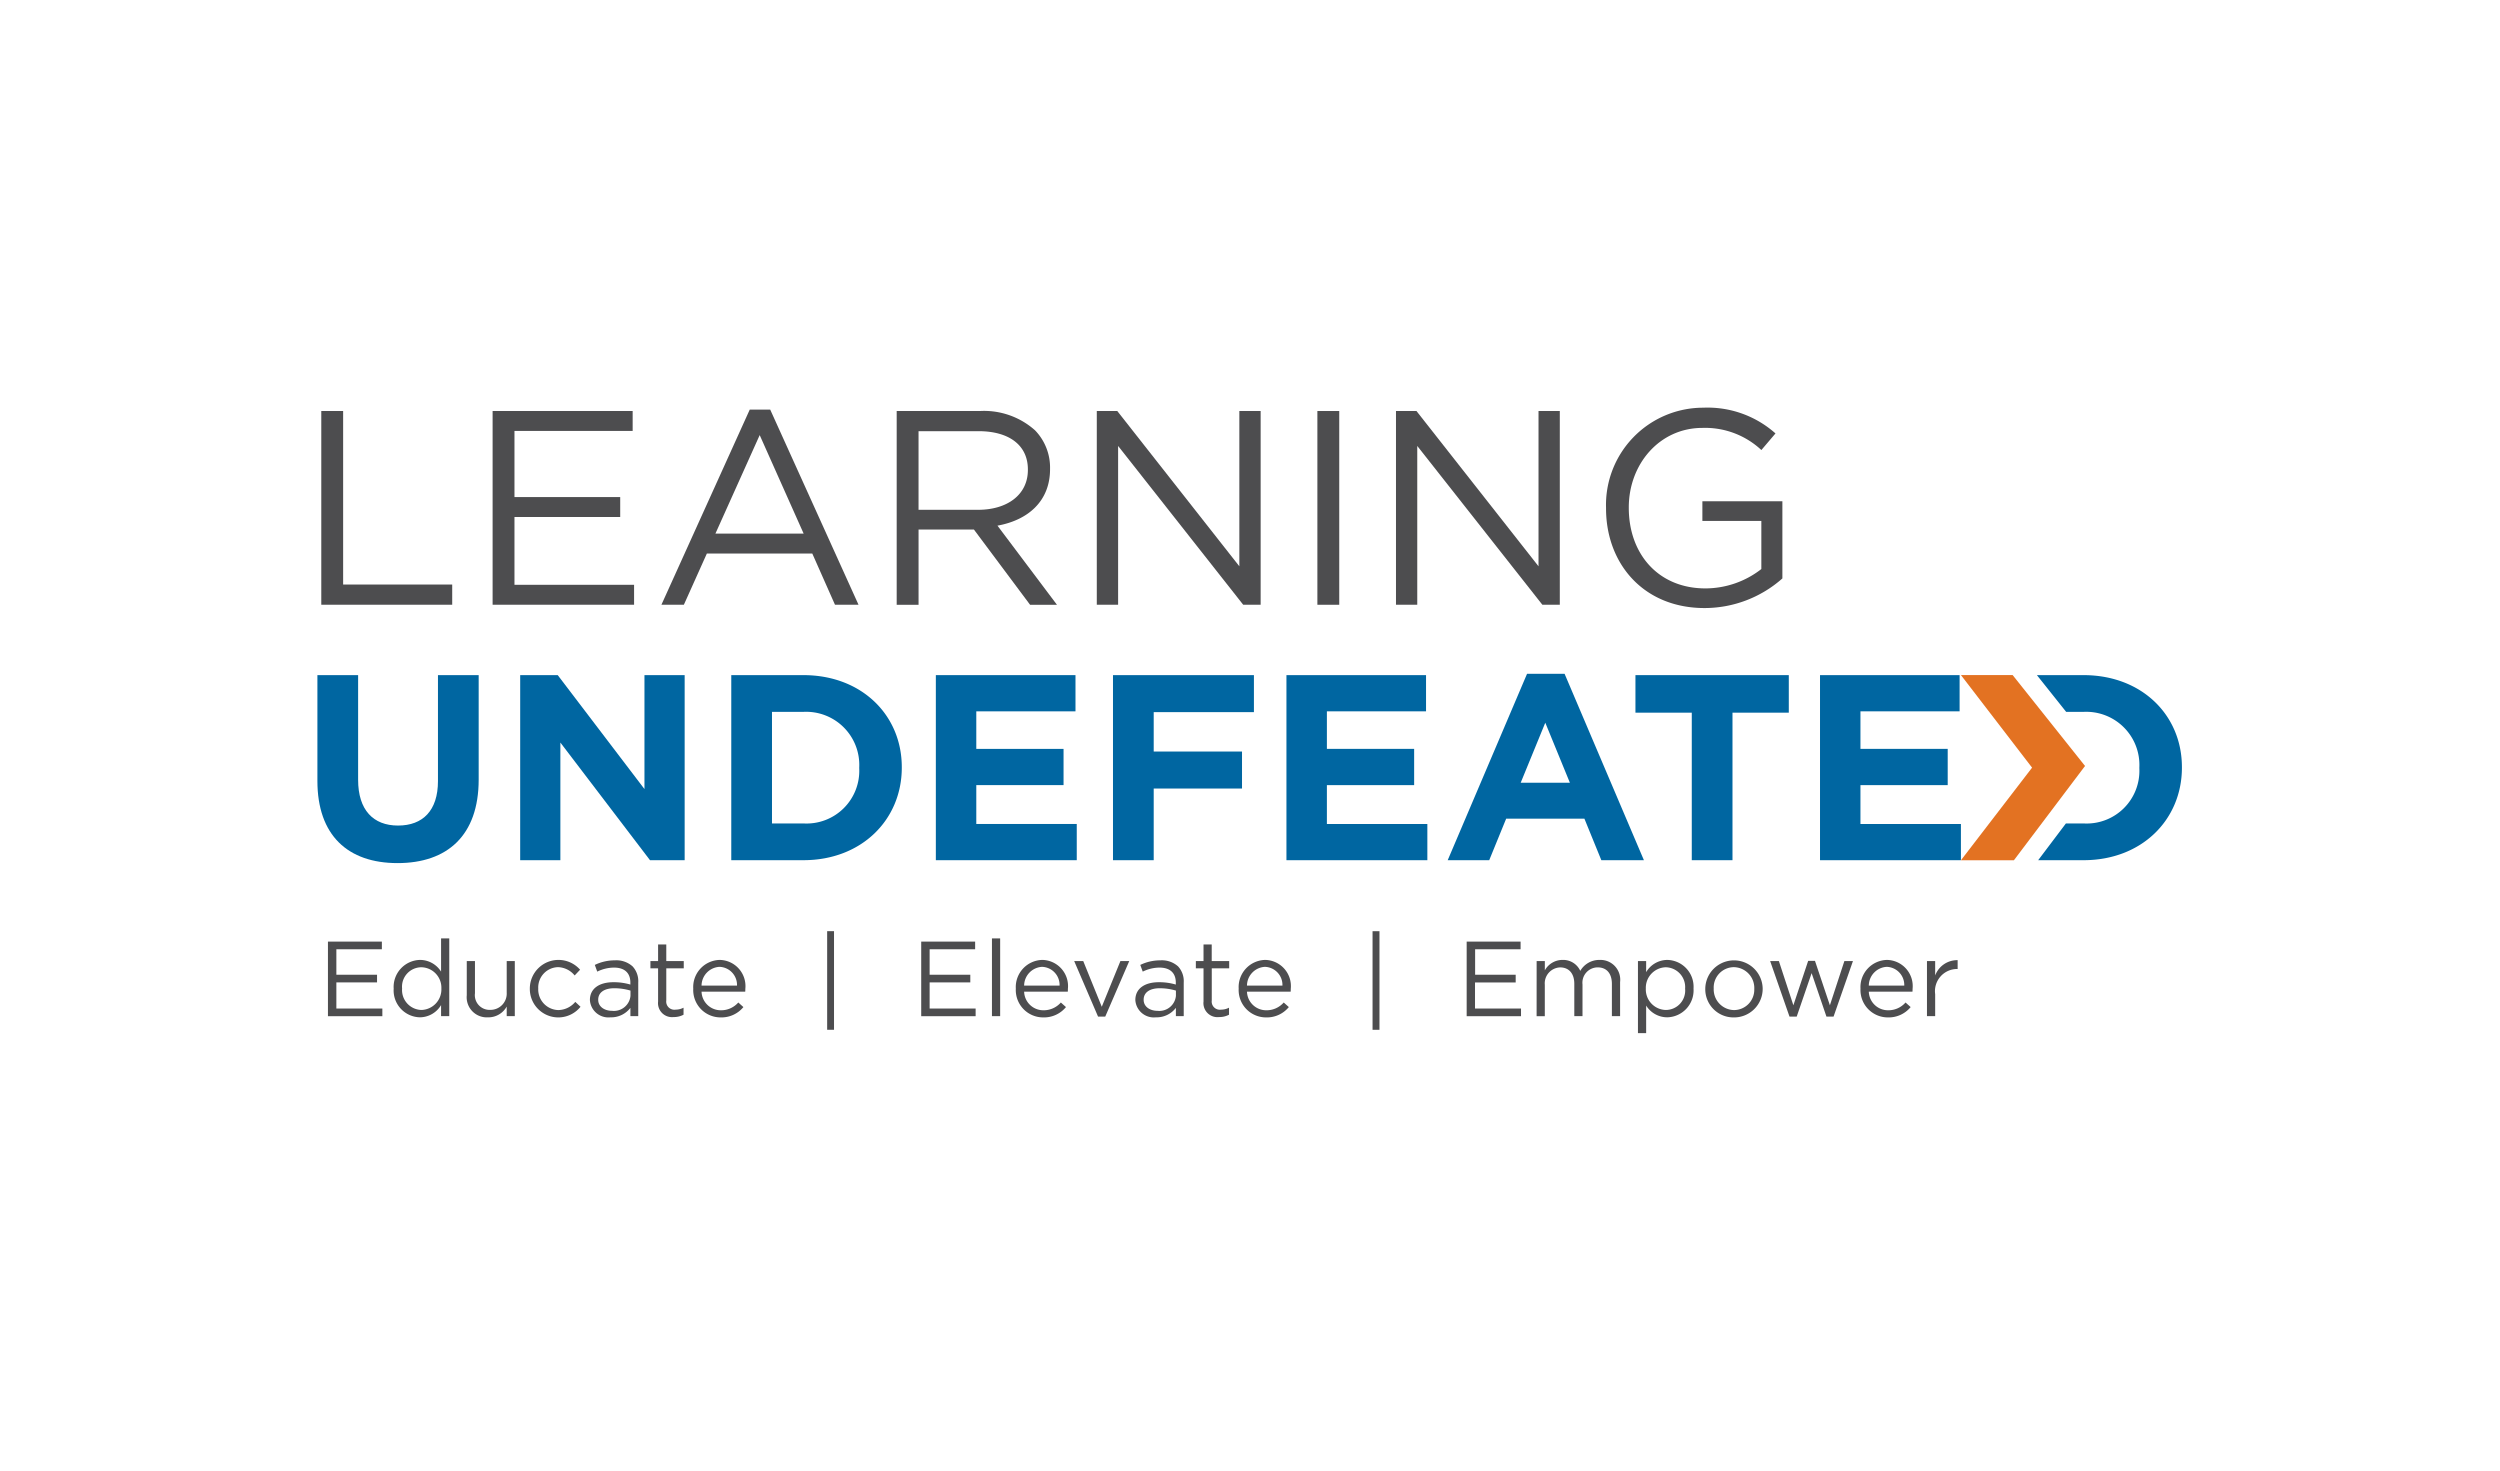 <svg id="Layer_3" data-name="Layer 3" xmlns="http://www.w3.org/2000/svg" viewBox="0 0 255 150"><path d="M32.771,41.923H35v17.7H46.125v2.061H32.771Z" fill="#4d4d4f"/><path d="M50.246,41.923H64.531v2.033H52.476V50.7H63.261v2.033H52.476v6.916h12.2v2.033H50.246Z" fill="#4d4d4f"/><path d="M76.473,41.782h2.089l9.006,19.9h-2.4l-2.315-5.223H72.1l-2.344,5.223H67.466Zm5.5,12.648L77.489,44.38,72.972,54.43Z" fill="#4d4d4f"/><path d="M91.462,41.923h8.5a7.8,7.8,0,0,1,5.619,1.977,5.461,5.461,0,0,1,1.524,3.9v.056c0,3.275-2.259,5.2-5.364,5.76l6.07,8.074H105.07l-5.731-7.679H93.693v7.679H91.462ZM99.763,52c2.964,0,5.081-1.524,5.081-4.065v-.056c0-2.428-1.863-3.9-5.053-3.9h-6.1V52Z" fill="#4d4d4f"/><path d="M111.873,41.923h2.089l12.451,15.839V41.923h2.173V61.686h-1.778l-12.761-16.2v16.2h-2.174Z" fill="#4d4d4f"/><path d="M134.373,41.923h2.23V61.686h-2.23Z" fill="#4d4d4f"/><path d="M142.39,41.923h2.089l12.45,15.839V41.923H159.1V61.686h-1.778l-12.762-16.2v16.2H142.39Z" fill="#4d4d4f"/><path d="M163.816,51.861v-.056a9.917,9.917,0,0,1,9.91-10.22A10.417,10.417,0,0,1,181.1,44.21l-1.44,1.694a8.409,8.409,0,0,0-6.014-2.258c-4.376,0-7.509,3.7-7.509,8.1v.057c0,4.714,3.021,8.215,7.82,8.215a9.308,9.308,0,0,0,5.7-1.976V53.132h-6.014v-2h8.16V59a11.98,11.98,0,0,1-7.934,3.021C167.656,62.025,163.816,57.508,163.816,51.861Z" fill="#4d4d4f"/><path d="M32.375,79.65V68.863h4.153V79.542c0,3.074,1.537,4.665,4.072,4.665s4.072-1.537,4.072-4.531V68.863h4.153V79.514c0,5.718-3.209,8.522-8.279,8.522S32.375,85.2,32.375,79.65Z" fill="#0066a1"/><path d="M53.06,68.863h3.829l8.846,11.622V68.863h4.1V87.74H66.3l-9.142-12v12h-4.1Z" fill="#0066a1"/><path d="M95.456,68.863H109.7v3.694H99.582v3.83h8.9v3.694h-8.9v3.964h10.247V87.74H95.456Z" fill="#0066a1"/><path d="M113.525,68.863H127.9v3.775H117.678v4.018h9.007v3.776h-9.007V87.74h-4.153Z" fill="#0066a1"/><path d="M131.217,68.863h14.239v3.694H135.343v3.83h8.9v3.694h-8.9v3.964H145.59V87.74H131.217Z" fill="#0066a1"/><path d="M155.759,68.728h3.828l8.091,19.012h-4.342l-1.726-4.234h-7.982L151.9,87.74h-4.234Zm4.368,11.11-2.508-6.122-2.508,6.122Z" fill="#0066a1"/><path d="M172.561,72.692h-5.745V68.863h15.641v3.829h-5.743V87.74h-4.153Z" fill="#0066a1"/><path d="M185.641,68.863h14.238v3.694H189.766v3.83h8.9v3.694h-8.9v3.964h10.248V87.74H185.641Z" fill="#0066a1"/><path d="M74.59,68.863h7.361c5.933,0,10.032,4.072,10.032,9.384V78.3c0,5.313-4.1,9.439-10.032,9.439H74.59Zm4.153,3.748v11.38h3.208a5.379,5.379,0,0,0,5.69-5.636V78.3a5.421,5.421,0,0,0-5.69-5.69Z" fill="#0066a1"/><polygon points="200.014 68.854 205.287 68.854 212.673 78.129 205.416 87.749 200.014 87.749 207.271 78.301 200.014 68.854" fill="#e37222"/><path d="M212.523,68.863h-4.758l2.984,3.748h1.774a5.421,5.421,0,0,1,5.69,5.69v.054a5.379,5.379,0,0,1-5.69,5.636h-1.8l-2.829,3.749h4.63c5.934,0,10.032-4.126,10.032-9.439v-.054C222.555,72.935,218.457,68.863,212.523,68.863Z" fill="#0066a1"/><path d="M33.451,96.043h5.5v.783H34.309v2.6h4.149v.782H34.309v2.661H39v.783h-5.55Z" fill="#4d4d4f"/><path d="M40.155,100.855v-.022a2.756,2.756,0,0,1,2.683-2.921,2.534,2.534,0,0,1,2.151,1.194V95.718h.836v7.929h-.836v-1.13a2.526,2.526,0,0,1-2.151,1.249A2.74,2.74,0,0,1,40.155,100.855Zm4.866-.011v-.022a2.086,2.086,0,0,0-2.03-2.161,1.982,1.982,0,0,0-1.978,2.161v.022a2.03,2.03,0,0,0,1.978,2.173A2.1,2.1,0,0,0,45.021,100.844Z" fill="#4d4d4f"/><path d="M47.61,101.518V98.031h.836v3.28A1.5,1.5,0,0,0,50,103.006a1.659,1.659,0,0,0,1.684-1.76V98.031h.825v5.616h-.825v-.978a2.14,2.14,0,0,1-1.923,1.1A2.051,2.051,0,0,1,47.61,101.518Z" fill="#4d4d4f"/><path d="M54.042,100.866v-.022a2.925,2.925,0,0,1,5.127-1.933l-.554.586a2.267,2.267,0,0,0-1.705-.847,2.072,2.072,0,0,0-2.009,2.172v.022a2.1,2.1,0,0,0,2.063,2.183,2.315,2.315,0,0,0,1.716-.836l.533.5a2.906,2.906,0,0,1-5.171-1.825Z" fill="#4d4d4f"/><path d="M60.171,102.017V102c0-1.184.978-1.814,2.4-1.814a5.958,5.958,0,0,1,1.726.239v-.2c0-1.01-.619-1.531-1.672-1.531a3.928,3.928,0,0,0-1.706.412l-.249-.684a4.641,4.641,0,0,1,2.042-.467,2.463,2.463,0,0,1,1.814.619,2.216,2.216,0,0,1,.575,1.64v3.433h-.8V102.8a2.459,2.459,0,0,1-2.031.967A1.892,1.892,0,0,1,60.171,102.017Zm4.138-.434v-.543a5.83,5.83,0,0,0-1.651-.239c-1.053,0-1.64.456-1.64,1.162v.022c0,.706.652,1.119,1.412,1.119A1.7,1.7,0,0,0,64.309,101.583Z" fill="#4d4d4f"/><path d="M67.125,102.159V98.77h-.782v-.739h.782V96.337h.836v1.694h1.782v.739H67.961v3.28a.831.831,0,0,0,.945.934,1.749,1.749,0,0,0,.815-.2v.717a2.1,2.1,0,0,1-1.01.239A1.429,1.429,0,0,1,67.125,102.159Z" fill="#4d4d4f"/><path d="M70.711,100.855v-.022a2.77,2.77,0,0,1,2.694-2.921,2.674,2.674,0,0,1,2.618,2.965,2.144,2.144,0,0,1-.011.271H71.558a1.962,1.962,0,0,0,1.977,1.9,2.326,2.326,0,0,0,1.771-.793l.521.467a2.9,2.9,0,0,1-2.314,1.054A2.791,2.791,0,0,1,70.711,100.855Zm4.464-.326a1.848,1.848,0,0,0-1.792-1.911,1.935,1.935,0,0,0-1.825,1.911Z" fill="#4d4d4f"/><path d="M84.37,94.979h.7v10.058h-.7Z" fill="#4d4d4f"/><path d="M93.964,96.043h5.5v.783H94.822v2.6h4.149v.782H94.822v2.661h4.692v.783h-5.55Z" fill="#4d4d4f"/><path d="M101.179,95.718h.837v7.929h-.837Z" fill="#4d4d4f"/><path d="M103.613,100.855v-.022a2.77,2.77,0,0,1,2.694-2.921,2.673,2.673,0,0,1,2.618,2.965,2.144,2.144,0,0,1-.011.271h-4.453a1.96,1.96,0,0,0,1.976,1.9,2.325,2.325,0,0,0,1.771-.793l.521.467a2.9,2.9,0,0,1-2.314,1.054A2.791,2.791,0,0,1,103.613,100.855Zm4.464-.326a1.848,1.848,0,0,0-1.792-1.911,1.935,1.935,0,0,0-1.824,1.911Z" fill="#4d4d4f"/><path d="M109.568,98.031h.923l1.89,4.66,1.9-4.66h.9l-2.445,5.659H112Z" fill="#4d4d4f"/><path d="M115.805,102.017V102c0-1.184.978-1.814,2.4-1.814a5.971,5.971,0,0,1,1.727.239v-.2c0-1.01-.62-1.531-1.673-1.531a3.92,3.92,0,0,0-1.7.412l-.25-.684a4.641,4.641,0,0,1,2.042-.467,2.463,2.463,0,0,1,1.814.619,2.216,2.216,0,0,1,.575,1.64v3.433h-.8V102.8a2.46,2.46,0,0,1-2.031.967A1.892,1.892,0,0,1,115.805,102.017Zm4.139-.434v-.543a5.844,5.844,0,0,0-1.652-.239c-1.053,0-1.639.456-1.639,1.162v.022c0,.706.651,1.119,1.412,1.119A1.7,1.7,0,0,0,119.944,101.583Z" fill="#4d4d4f"/><path d="M122.759,102.159V98.77h-.782v-.739h.782V96.337h.836v1.694h1.782v.739H123.6v3.28a.831.831,0,0,0,.945.934,1.749,1.749,0,0,0,.815-.2v.717a2.1,2.1,0,0,1-1.01.239A1.429,1.429,0,0,1,122.759,102.159Z" fill="#4d4d4f"/><path d="M126.345,100.855v-.022a2.77,2.77,0,0,1,2.694-2.921,2.673,2.673,0,0,1,2.618,2.965,2.144,2.144,0,0,1-.011.271h-4.454a1.962,1.962,0,0,0,1.977,1.9,2.325,2.325,0,0,0,1.771-.793l.521.467a2.9,2.9,0,0,1-2.314,1.054A2.791,2.791,0,0,1,126.345,100.855Zm4.464-.326a1.848,1.848,0,0,0-1.792-1.911,1.935,1.935,0,0,0-1.825,1.911Z" fill="#4d4d4f"/><path d="M140,94.979h.706v10.058H140Z" fill="#4d4d4f"/><path d="M149.6,96.043h5.5v.783h-4.638v2.6H154.6v.782h-4.149v2.661h4.692v.783H149.6Z" fill="#4d4d4f"/><path d="M156.737,98.031h.836v.945a2.054,2.054,0,0,1,1.815-1.064,1.91,1.91,0,0,1,1.8,1.118,2.236,2.236,0,0,1,1.976-1.118,2.018,2.018,0,0,1,2.086,2.259v3.476h-.837v-3.281c0-1.086-.543-1.694-1.455-1.694a1.565,1.565,0,0,0-1.543,1.738v3.237h-.836v-3.3c0-1.053-.554-1.672-1.444-1.672a1.627,1.627,0,0,0-1.565,1.77v3.205h-.836Z" fill="#4d4d4f"/><path d="M167.071,98.031h.836v1.13a2.523,2.523,0,0,1,2.151-1.249,2.738,2.738,0,0,1,2.682,2.91v.022a2.749,2.749,0,0,1-2.682,2.922,2.533,2.533,0,0,1-2.151-1.2v2.813h-.836Zm4.811,2.824v-.022a2.021,2.021,0,0,0-1.976-2.172,2.094,2.094,0,0,0-2.032,2.161v.022a2.091,2.091,0,0,0,2.032,2.173A1.981,1.981,0,0,0,171.882,100.855Z" fill="#4d4d4f"/><path d="M173.938,100.866v-.022a2.928,2.928,0,0,1,5.855-.022v.022a2.916,2.916,0,0,1-2.944,2.933A2.877,2.877,0,0,1,173.938,100.866Zm5,0v-.022a2.126,2.126,0,0,0-2.086-2.194,2.073,2.073,0,0,0-2.053,2.172v.022a2.107,2.107,0,0,0,2.075,2.183A2.072,2.072,0,0,0,178.935,100.866Z" fill="#4d4d4f"/><path d="M180.556,98.031h.89l1.478,4.508,1.509-4.53h.695l1.521,4.53,1.477-4.508H189l-1.976,5.659h-.728l-1.51-4.431-1.521,4.431h-.738Z" fill="#4d4d4f"/><path d="M189.77,100.855v-.022a2.77,2.77,0,0,1,2.694-2.921,2.673,2.673,0,0,1,2.618,2.965,2.144,2.144,0,0,1-.011.271h-4.453a1.96,1.96,0,0,0,1.976,1.9,2.323,2.323,0,0,0,1.771-.793l.521.467a2.9,2.9,0,0,1-2.313,1.054A2.792,2.792,0,0,1,189.77,100.855Zm4.465-.326a1.849,1.849,0,0,0-1.792-1.911,1.935,1.935,0,0,0-1.825,1.911Z" fill="#4d4d4f"/><path d="M196.551,98.031h.836V99.5a2.4,2.4,0,0,1,2.292-1.564v.9h-.065a2.264,2.264,0,0,0-2.227,2.574v2.238h-.836Z" fill="#4d4d4f"/></svg>
